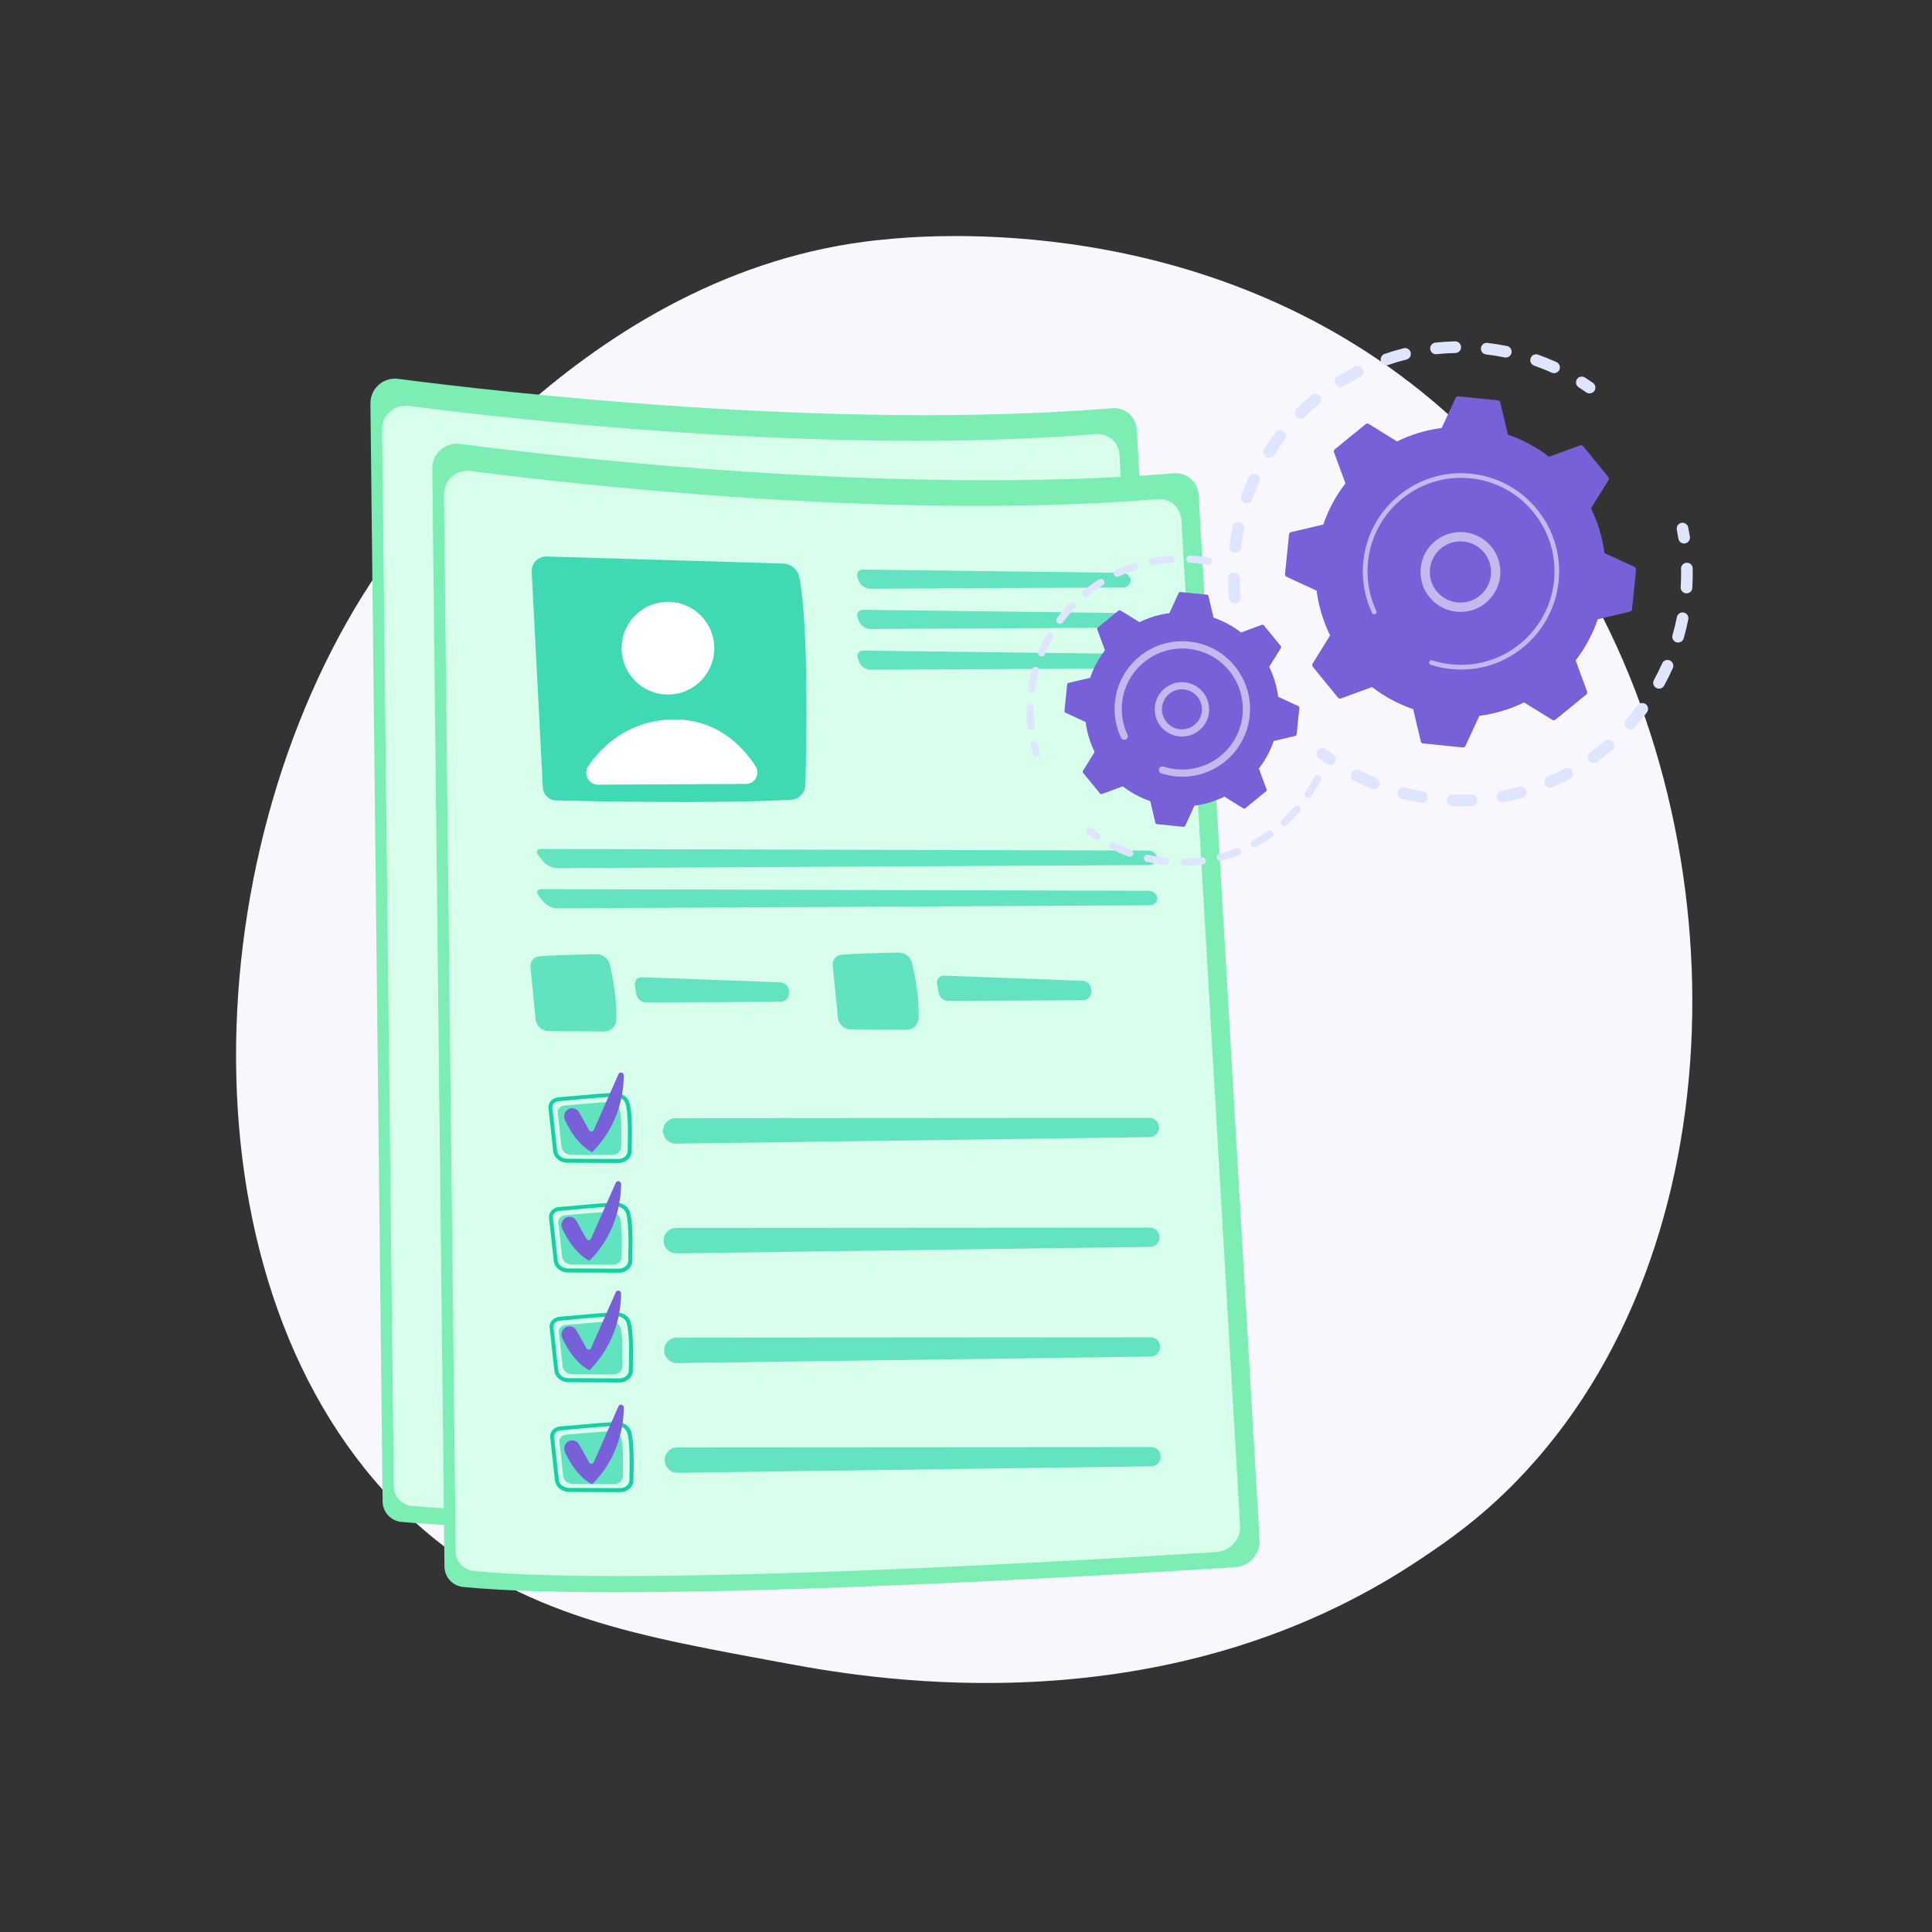 <?xml version="1.0" encoding="UTF-8"?> <svg xmlns="http://www.w3.org/2000/svg" width="1064" height="1064" viewBox="0 0 1064 1064" fill="none"><rect x="0" y="0" width="1064" height="1064" fill="#333333" stroke="none"/> <g clip-path="url(#clip0_4323_8848)"> <path d="M835.508 815.346C814.629 836.855 795.959 849.503 781.648 859.053C642.181 952.174 482.724 925.331 433.453 916.153C353.926 901.355 286.788 890.916 229.114 838.805C98.049 720.389 104.416 473.374 204.564 320.342C216.437 302.188 316.442 153.974 476.214 133.095C480.114 132.579 483.04 132.292 485.592 132.034C510.314 129.424 663.489 115.601 788.388 220.251C806.255 235.222 835.049 262.238 861.72 303.45C959.259 454.102 959.574 687.465 835.508 815.346Z" fill="#F8F7FE"></path> <path d="M204.001 222.186C203.915 213.983 211.113 207.588 219.258 208.649C273.29 215.675 459.074 237.357 612.508 224.795C619.506 224.222 625.614 229.499 626.016 236.497L659.599 812.089C660.058 819.976 654.064 826.773 646.177 827.26C581.649 831.419 315.85 847.565 220.95 838.13C215.186 837.556 210.769 832.709 210.712 826.916L204.001 222.186Z" fill="#7CEEB4"></path> <path d="M210.425 236.583C210.339 228.667 217.251 222.53 225.109 223.534C277.104 230.302 455.891 251.18 603.531 239.049C610.271 238.504 616.15 243.58 616.523 250.32L648.873 804.26C649.303 811.86 643.539 818.37 635.968 818.857C573.848 822.844 318.058 838.388 226.743 829.325C221.18 828.78 216.935 824.106 216.878 818.542L210.425 236.583Z" fill="#D7FFEB"></path> <path opacity="0.78" d="M258.749 279.057L264.887 397.817C265.088 401.775 268.3 404.901 272.257 404.987C294.254 405.503 362.826 406.823 401.515 404.586C405.903 404.328 409.344 400.771 409.459 396.383C410.09 374.1 411.352 309.256 406.132 282.183C405.3 277.795 401.515 274.611 397.069 274.497L267.009 270.625C262.306 270.453 258.52 274.353 258.749 279.057Z" fill="#15D0A3"></path> <path d="M333.803 346.654C347.9 346.654 359.328 335.226 359.328 321.129C359.328 307.032 347.9 295.605 333.803 295.605C319.706 295.605 308.279 307.032 308.279 321.129C308.279 335.226 319.706 346.654 333.803 346.654Z" fill="url(#paint0_linear_4323_8848)"></path> <path d="M295.402 396.297L376.765 395.867C381.755 395.838 384.709 390.332 382.013 386.116C375.044 375.333 360.503 359.531 335.466 360.391C311.347 361.194 297.122 375.62 289.981 385.944C286.912 390.361 290.067 396.326 295.402 396.297Z" fill="url(#paint1_linear_4323_8848)"></path> <g opacity="0.6"> <path d="M584.115 287.689C586.668 287.689 588.676 285.882 588.618 283.674C588.532 281.494 586.41 279.659 583.857 279.63L441.264 277.823C438.712 277.795 437.335 279.716 438.196 282.125L438.884 284.047C439.744 286.456 442.526 288.406 445.079 288.377L584.115 287.689Z" fill="#15D0A3"></path> </g> <g opacity="0.6"> <path d="M441.379 299.992C438.826 299.964 437.45 301.885 438.31 304.294L438.999 306.216C439.859 308.625 442.641 310.575 445.193 310.546L584.259 309.829C586.811 309.829 588.819 308.023 588.762 305.814C588.675 303.635 586.553 301.799 584.001 301.771L441.379 299.992Z" fill="#15D0A3"></path> </g> <g opacity="0.6"> <path d="M441.494 322.448C438.941 322.42 437.565 324.341 438.425 326.75L439.113 328.672C439.974 331.081 442.755 333.031 445.308 333.002L584.374 332.285C586.926 332.285 588.934 330.478 588.876 328.27C588.79 326.091 586.668 324.255 584.115 324.226L441.494 322.448Z" fill="#15D0A3"></path> </g> <g opacity="0.6"> <path d="M598.771 440.578C601.323 440.578 603.273 438.771 603.13 436.563C602.987 434.383 600.75 432.577 598.226 432.577L264.17 431.688C261.617 431.688 260.843 433.294 262.449 435.272L265.202 438.685C266.808 440.664 270.193 442.27 272.745 442.27L598.771 440.578Z" fill="#15D0A3"></path> </g> <g opacity="0.6"> <path d="M264.256 453.828C261.703 453.828 260.929 455.434 262.535 457.413L265.288 460.826C266.894 462.804 270.278 464.411 272.831 464.411L598.914 462.718C601.466 462.718 603.417 460.912 603.273 458.703C603.13 456.524 600.893 454.717 598.369 454.717L264.256 453.828Z" fill="#15D0A3"></path> </g> <path opacity="0.6" d="M262.937 490.796C270.967 490.136 285.995 489.763 294.283 489.62C297.782 489.562 300.879 491.914 301.711 495.327C303.346 501.952 305.611 513.423 305.382 525.612C305.325 529.254 302.342 532.18 298.7 532.18L268.156 532.008C264.399 531.979 261.273 529.14 260.9 525.383L258.061 496.646C257.774 493.692 259.954 491.054 262.937 490.796Z" fill="#15D0A3"></path> <g opacity="0.6"> <path d="M319.492 502.324C316.94 502.238 315.19 504.217 315.563 506.741L316.337 511.674C316.739 514.198 319.148 516.234 321.672 516.234L395.865 515.861C398.417 515.861 400.454 513.739 400.425 511.215L400.396 509.953C400.339 507.401 398.245 505.25 395.693 505.164L319.492 502.324Z" fill="#15D0A3"></path> </g> <path opacity="0.6" d="M429.391 489.935C437.421 489.276 452.449 488.903 460.737 488.759C464.236 488.702 467.334 491.054 468.165 494.467C469.8 501.091 472.066 512.563 471.836 524.752C471.779 528.394 468.796 531.319 465.154 531.319L434.611 531.147C430.854 531.119 427.728 528.279 427.355 524.522L424.515 495.786C424.229 492.832 426.408 490.193 429.391 489.935Z" fill="#15D0A3"></path> <g opacity="0.6"> <path d="M485.946 501.435C483.394 501.349 481.645 503.328 482.017 505.852L482.792 510.785C483.193 513.309 485.602 515.345 488.126 515.345L562.319 514.972C564.872 514.972 566.908 512.85 566.879 510.326L566.851 509.064C566.793 506.512 564.7 504.361 562.147 504.275L485.946 501.435Z" fill="#15D0A3"></path> </g> <path d="M306.644 604.623C306.615 604.623 306.586 604.623 306.558 604.623L278.366 604.509C274.351 604.48 270.995 601.727 270.594 598.113L267.984 574.482C267.841 573.105 268.242 571.728 269.189 570.61C270.221 569.377 271.798 568.574 273.491 568.459C275.871 568.287 279.198 567.971 282.754 567.656C290.211 566.968 299.474 566.136 304.694 566.05C308.479 566.021 311.72 568.229 312.609 571.528C314.1 576.948 314.043 587.244 313.814 598.171C313.756 601.727 310.544 604.595 306.644 604.623ZM273.663 570.581C272.544 570.667 271.512 571.155 270.852 571.958C270.307 572.617 270.049 573.42 270.135 574.195L272.745 597.826C273.032 600.379 275.441 602.3 278.366 602.3L306.558 602.415C306.586 602.415 306.586 602.415 306.615 602.415C309.34 602.415 311.605 600.465 311.634 598.085C311.863 587.301 311.921 577.206 310.515 572.044C309.884 569.749 307.475 568.143 304.722 568.143C299.589 568.229 290.354 569.061 282.926 569.749C279.398 570.122 276.043 570.409 273.663 570.581Z" fill="#15D0A3"></path> <path opacity="0.6" d="M276.703 573.019C282.61 572.589 295.487 571.212 301.596 571.097C304.177 571.04 306.472 572.589 307.074 574.854C308.278 579.214 308.164 587.903 307.992 595.905C307.934 598.314 305.755 600.235 303.059 600.235L280.517 600.149C277.735 600.149 275.441 598.257 275.154 595.79L273.089 576.891C272.888 574.912 274.494 573.162 276.703 573.019Z" fill="#15D0A3"></path> <g opacity="0.6"> <path d="M331.337 588.792C332.168 591.89 334.979 594.012 338.191 593.983L599.029 590.399C601.983 590.37 604.334 587.903 604.248 584.949C604.162 582.082 601.811 579.787 598.943 579.787L338.076 579.959C333.488 579.959 330.132 584.347 331.337 588.792Z" fill="#15D0A3"></path> </g> <path d="M306.959 665.051C306.93 665.051 306.902 665.051 306.873 665.051L278.681 664.936C274.666 664.907 271.311 662.154 270.909 658.54L268.3 634.909C268.156 633.532 268.558 632.155 269.504 631.037C270.537 629.804 272.114 629.001 273.806 628.886C276.186 628.714 279.513 628.398 283.069 628.083C290.526 627.395 299.789 626.563 305.009 626.477C305.038 626.477 305.095 626.477 305.124 626.477C308.823 626.448 312.035 628.685 312.924 631.955C314.416 637.375 314.358 647.671 314.129 658.598C314.072 662.154 310.86 665.022 306.959 665.051ZM273.978 631.008C272.86 631.094 271.827 631.582 271.167 632.385C270.623 633.044 270.364 633.848 270.45 634.622L273.06 658.254C273.347 660.806 275.756 662.728 278.681 662.728L306.873 662.842C306.902 662.842 306.902 662.842 306.93 662.842C309.655 662.842 311.921 660.892 311.949 658.512C312.179 647.728 312.236 637.633 310.831 632.471C310.2 630.177 307.762 628.513 305.038 628.571C299.904 628.657 290.669 629.488 283.241 630.177C279.714 630.521 276.358 630.836 273.978 631.008Z" fill="#15D0A3"></path> <path opacity="0.6" d="M277.018 633.446C282.926 633.016 295.803 631.639 301.912 631.524C304.493 631.467 306.787 633.016 307.389 635.281C308.594 639.641 308.479 648.331 308.307 656.332C308.25 658.741 306.07 660.663 303.374 660.663L280.832 660.577C278.051 660.577 275.756 658.684 275.469 656.217L273.405 637.318C273.204 635.339 274.81 633.589 277.018 633.446Z" fill="#15D0A3"></path> <g opacity="0.6"> <path d="M331.652 649.22C332.484 652.317 335.294 654.439 338.506 654.411L599.344 650.826C602.298 650.797 604.65 648.331 604.564 645.377C604.478 642.509 602.126 640.214 599.258 640.214L338.392 640.386C333.803 640.386 330.448 644.774 331.652 649.22Z" fill="#15D0A3"></path> </g> <path d="M307.275 725.478C307.246 725.478 307.217 725.478 307.189 725.478L278.997 725.363C274.982 725.334 271.626 722.581 271.225 718.968L268.615 695.336C268.472 693.959 268.873 692.583 269.82 691.464C270.852 690.231 272.429 689.428 274.122 689.313C276.502 689.141 279.829 688.826 283.385 688.51C290.842 687.822 300.105 686.99 305.325 686.904C305.353 686.904 305.411 686.904 305.439 686.904C309.139 686.876 312.351 689.112 313.24 692.382C314.731 697.802 314.674 708.098 314.445 719.025C314.387 722.581 311.175 725.449 307.275 725.478ZM274.294 691.436C273.175 691.522 272.143 692.009 271.483 692.812C270.938 693.472 270.68 694.275 270.766 695.049L273.376 718.681C273.663 721.233 276.072 723.155 278.997 723.155L307.189 723.27C307.217 723.27 307.217 723.27 307.246 723.27C309.971 723.27 312.236 721.319 312.265 718.939C312.494 708.156 312.552 698.06 311.146 692.898C310.515 690.604 308.078 688.94 305.353 688.998C300.22 689.084 290.985 689.915 283.557 690.604C280.029 690.948 276.674 691.263 274.294 691.436Z" fill="#15D0A3"></path> <path opacity="0.6" d="M277.334 693.873C283.241 693.443 296.118 692.066 302.227 691.952C304.808 691.894 307.103 693.443 307.705 695.709C308.909 700.068 308.795 708.758 308.623 716.759C308.565 719.168 306.386 721.09 303.69 721.09L281.148 721.004C278.366 721.004 276.072 719.111 275.785 716.645L273.72 697.745C273.519 695.766 275.125 694.017 277.334 693.873Z" fill="#15D0A3"></path> <g opacity="0.6"> <path d="M331.968 709.647C332.799 712.744 335.61 714.866 338.822 714.838L599.66 711.253C602.614 711.224 604.965 708.758 604.879 705.804C604.793 702.936 602.441 700.641 599.574 700.641L338.707 700.814C334.09 700.814 330.763 705.202 331.968 709.647Z" fill="#15D0A3"></path> </g> <path d="M307.59 785.905C307.561 785.905 307.533 785.905 307.504 785.905L279.312 785.79C275.297 785.762 271.942 783.008 271.54 779.395L268.931 755.763C268.787 754.386 269.189 753.01 270.135 751.891C271.168 750.658 272.745 749.855 274.437 749.74C276.817 749.568 280.144 749.253 283.7 748.937C291.157 748.249 300.42 747.417 305.64 747.331C305.669 747.331 305.726 747.331 305.755 747.331C309.454 747.303 312.666 749.54 313.555 752.809C315.047 758.229 314.989 768.525 314.76 779.452C314.703 783.008 311.491 785.876 307.59 785.905ZM274.609 751.863C273.491 751.949 272.458 752.436 271.798 753.239C271.254 753.899 270.995 754.702 271.081 755.476L273.691 779.108C273.978 781.66 276.387 783.582 279.312 783.582L307.504 783.697C307.533 783.697 307.533 783.697 307.561 783.697C310.286 783.697 312.552 781.746 312.58 779.366C312.81 768.583 312.867 758.488 311.462 753.325C310.831 751.031 308.393 749.368 305.669 749.425C300.535 749.511 291.3 750.343 283.872 751.031C280.345 751.375 276.989 751.691 274.609 751.863Z" fill="#15D0A3"></path> <path opacity="0.6" d="M277.649 754.3C283.557 753.87 296.434 752.494 302.543 752.379C305.124 752.322 307.418 753.87 308.02 756.136C309.225 760.495 309.11 769.185 308.938 777.187C308.881 779.596 306.701 781.517 304.005 781.517L281.463 781.431C278.682 781.431 276.387 779.538 276.1 777.072L274.035 758.172C273.835 756.193 275.441 754.444 277.649 754.3Z" fill="#15D0A3"></path> <g opacity="0.6"> <path d="M332.254 770.074C333.086 773.171 335.897 775.294 339.109 775.265L599.946 771.68C602.9 771.651 605.252 769.185 605.166 766.231C605.08 763.363 602.728 761.069 599.86 761.069L339.023 761.241C334.405 761.241 331.078 765.629 332.254 770.074Z" fill="#15D0A3"></path> </g> <path d="M278.854 758C280.947 756.767 283.643 757.484 284.819 759.606L290.44 769.558C291.014 770.562 292.448 770.476 292.906 769.443L306.529 738.67C307.217 737.122 309.483 737.638 309.483 739.33C309.397 748.737 306.988 766.604 292.075 781.603C292.075 781.603 283.786 778.42 277.047 763.851C276.1 761.7 276.875 759.176 278.854 758Z" fill="url(#paint2_linear_4323_8848)"></path> <path d="M238.072 258.035C237.986 249.832 245.184 243.437 253.329 244.498C307.361 251.525 493.145 273.206 646.579 260.645C653.577 260.071 659.685 265.348 660.087 272.346L693.67 847.938C694.129 855.825 688.135 862.622 680.248 863.109C615.72 867.268 349.921 883.414 255.021 873.979C249.257 873.405 244.84 868.559 244.783 862.765L238.072 258.035Z" fill="#7CEEB4"></path> <path d="M244.496 272.432C244.41 264.516 251.322 258.379 259.18 259.383C311.175 266.151 489.962 287.029 637.602 274.898C644.342 274.353 650.221 279.429 650.594 286.169L682.944 840.109C683.374 847.709 677.61 854.219 670.039 854.706C607.919 858.693 352.129 874.237 260.814 865.174C255.251 864.629 251.006 859.955 250.949 854.391L244.496 272.432Z" fill="#D7FFEB"></path> <path opacity="0.78" d="M292.82 314.906L298.958 433.666C299.158 437.624 302.371 440.75 306.328 440.836C328.325 441.352 396.897 442.672 435.586 440.435C439.974 440.177 443.415 436.62 443.53 432.232C444.161 409.949 445.423 345.105 440.203 318.032C439.371 313.644 435.586 310.46 431.14 310.346L301.08 306.474C296.377 306.331 292.562 310.202 292.82 314.906Z" fill="#15D0A3"></path> <path d="M367.845 382.503C381.942 382.503 393.37 371.075 393.37 356.978C393.37 342.881 381.942 331.454 367.845 331.454C353.748 331.454 342.321 342.881 342.321 356.978C342.321 371.075 353.748 382.503 367.845 382.503Z" fill="white"></path> <path d="M329.472 432.146L410.835 431.716C415.826 431.688 418.78 426.181 416.084 421.965C409.115 411.182 394.574 395.38 369.537 396.24C345.418 397.043 331.193 411.469 324.052 421.793C320.983 426.21 324.138 432.175 329.472 432.146Z" fill="white"></path> <g opacity="0.6"> <path d="M618.186 323.538C620.739 323.538 622.746 321.731 622.689 319.523C622.603 317.343 620.481 315.508 617.928 315.479L475.335 313.672C472.783 313.644 471.406 315.565 472.266 317.974L472.955 319.896C473.815 322.305 476.597 324.255 479.149 324.226L618.186 323.538Z" fill="#15D0A3"></path> </g> <g opacity="0.6"> <path d="M475.421 335.842C472.869 335.813 471.492 337.734 472.352 340.143L473.041 342.065C473.901 344.474 476.683 346.424 479.236 346.395L618.301 345.678C620.854 345.678 622.861 343.872 622.804 341.663C622.718 339.484 620.596 337.648 618.043 337.62L475.421 335.842Z" fill="#15D0A3"></path> </g> <g opacity="0.6"> <path d="M475.536 358.297C472.983 358.269 471.607 360.19 472.467 362.599L473.155 364.521C474.016 366.93 476.798 368.88 479.35 368.851L618.416 368.134C620.968 368.134 622.976 366.328 622.918 364.119C622.832 361.94 620.71 360.104 618.158 360.075L475.536 358.297Z" fill="#15D0A3"></path> </g> <g opacity="0.6"> <path d="M632.842 476.427C635.394 476.427 637.344 474.62 637.201 472.412C637.057 470.232 634.82 468.426 632.297 468.426L298.241 467.537C295.688 467.537 294.914 469.143 296.52 471.122L299.273 474.534C300.879 476.513 304.263 478.119 306.816 478.119L632.842 476.427Z" fill="#15D0A3"></path> </g> <g opacity="0.6"> <path d="M298.327 489.677C295.774 489.677 295 491.283 296.606 493.262L299.359 496.675C300.965 498.654 304.349 500.26 306.902 500.26L632.985 498.568C635.537 498.568 637.488 496.761 637.344 494.552C637.201 492.344 634.964 490.566 632.44 490.566L298.327 489.677Z" fill="#15D0A3"></path> </g> <path opacity="0.6" d="M297.008 526.673C305.038 526.014 320.066 525.641 328.354 525.497C331.853 525.44 334.95 527.792 335.782 531.205C337.417 537.829 339.682 549.301 339.453 561.49C339.395 565.132 336.413 568.057 332.771 568.057L302.227 567.885C298.47 567.857 295.344 565.017 294.971 561.26L292.132 532.524C291.845 529.541 294.025 526.903 297.008 526.673Z" fill="#15D0A3"></path> <g opacity="0.6"> <path d="M353.563 538.174C351.011 538.088 349.261 540.066 349.634 542.59L350.408 547.523C350.81 550.047 353.219 552.083 355.743 552.083L429.936 551.71C432.488 551.71 434.524 549.588 434.496 547.064L434.467 545.802C434.41 543.25 432.316 541.099 429.764 541.013L353.563 538.174Z" fill="#15D0A3"></path> </g> <path opacity="0.6" d="M463.462 525.784C471.492 525.125 486.52 524.752 494.808 524.608C498.307 524.551 501.404 526.903 502.236 530.316C503.871 536.94 506.137 548.412 505.907 560.601C505.85 564.243 502.867 567.168 499.225 567.168L468.681 566.996C464.924 566.968 461.798 564.128 461.426 560.371L458.586 531.635C458.3 528.681 460.479 526.042 463.462 525.784Z" fill="#15D0A3"></path> <g opacity="0.6"> <path d="M520.017 537.313C517.465 537.227 515.715 539.206 516.088 541.73L516.863 546.663C517.264 549.186 519.673 551.223 522.197 551.223L596.39 550.85C598.943 550.85 600.979 548.728 600.95 546.204L600.921 544.942C600.864 542.39 598.771 540.239 596.218 540.153L520.017 537.313Z" fill="#15D0A3"></path> </g> <path d="M340.715 640.473C340.686 640.473 340.657 640.473 340.629 640.473L312.437 640.358C308.422 640.329 305.066 637.576 304.665 633.962L302.055 610.331C301.912 608.954 302.313 607.577 303.26 606.459C304.292 605.226 305.869 604.423 307.562 604.308C309.942 604.136 313.269 603.82 316.825 603.505C324.282 602.817 333.545 601.985 338.765 601.899C342.55 601.87 345.791 604.079 346.68 607.377C348.171 612.797 348.114 623.093 347.885 634.02C347.827 637.576 344.615 640.444 340.715 640.473ZM307.705 606.43C306.586 606.516 305.554 607.004 304.894 607.807C304.349 608.466 304.091 609.27 304.177 610.044L306.787 633.676C307.074 636.228 309.483 638.15 312.408 638.15L340.6 638.264C340.629 638.264 340.629 638.264 340.657 638.264C343.382 638.264 345.648 636.314 345.676 633.934C345.906 623.15 345.963 613.055 344.558 607.893C343.927 605.599 341.518 603.993 338.765 603.993C333.631 604.079 324.396 604.91 316.968 605.599C313.469 605.971 310.114 606.258 307.705 606.43Z" fill="#15D0A3"></path> <path opacity="0.6" d="M310.774 608.868C316.682 608.438 329.558 607.061 335.667 606.946C338.248 606.889 340.543 608.438 341.145 610.703C342.349 615.063 342.235 623.753 342.063 631.754C342.005 634.163 339.826 636.085 337.13 636.085L314.588 635.999C311.806 635.999 309.512 634.106 309.225 631.639L307.16 612.74C306.959 610.761 308.565 609.04 310.774 608.868Z" fill="#15D0A3"></path> <g opacity="0.6"> <path d="M365.379 624.641C366.211 627.739 369.021 629.861 372.233 629.832L633.071 626.248C636.025 626.219 638.377 623.752 638.291 620.798C638.205 617.931 635.853 615.636 632.985 615.636L372.118 615.808C367.53 615.808 364.174 620.196 365.379 624.641Z" fill="#15D0A3"></path> </g> <path d="M341.03 700.9C341.002 700.9 340.973 700.9 340.944 700.9L312.752 700.785C308.737 700.756 305.382 698.003 304.98 694.389L302.371 670.758C302.227 669.381 302.629 668.005 303.575 666.886C304.608 665.653 306.185 664.85 307.877 664.735C310.257 664.563 313.584 664.248 317.14 663.932C324.597 663.244 333.86 662.412 339.08 662.326C339.109 662.326 339.166 662.326 339.195 662.326C342.894 662.297 346.106 664.534 346.996 667.804C348.487 673.224 348.429 683.52 348.2 694.447C348.143 698.003 344.902 700.871 341.03 700.9ZM308.02 666.857C306.902 666.943 305.869 667.431 305.21 668.234C304.665 668.894 304.407 669.697 304.493 670.471L307.103 694.103C307.389 696.655 309.799 698.577 312.724 698.577L340.915 698.691C340.944 698.691 340.944 698.691 340.973 698.691C343.697 698.691 345.963 696.741 345.992 694.361C346.221 683.577 346.279 673.482 344.873 668.32C344.242 666.026 341.805 664.362 339.08 664.42C333.946 664.506 324.712 665.337 317.284 666.026C313.785 666.399 310.429 666.685 308.02 666.857Z" fill="#15D0A3"></path> <path opacity="0.6" d="M311.089 669.295C316.997 668.865 329.874 667.488 335.983 667.374C338.564 667.316 340.858 668.865 341.46 671.131C342.665 675.49 342.55 684.18 342.378 692.181C342.321 694.59 340.141 696.512 337.445 696.512L314.903 696.426C312.122 696.426 309.827 694.533 309.54 692.066L307.475 673.167C307.275 671.188 308.881 669.467 311.089 669.295Z" fill="#15D0A3"></path> <g opacity="0.6"> <path d="M365.694 685.069C366.526 688.166 369.337 690.288 372.549 690.26L633.386 686.675C636.34 686.646 638.692 684.18 638.606 681.226C638.52 678.358 636.168 676.063 633.3 676.063L372.434 676.236C367.845 676.236 364.49 680.623 365.694 685.069Z" fill="#15D0A3"></path> </g> <path d="M341.346 761.327C341.317 761.327 341.288 761.327 341.26 761.327L313.068 761.212C309.053 761.183 305.697 758.43 305.296 754.817L302.686 731.185C302.543 729.808 302.944 728.432 303.891 727.313C304.923 726.08 306.5 725.277 308.192 725.162C310.573 724.99 313.9 724.675 317.456 724.359C324.912 723.671 334.176 722.839 339.395 722.753C339.424 722.753 339.481 722.753 339.51 722.753C343.21 722.725 346.422 724.961 347.311 728.231C348.802 733.651 348.745 743.947 348.515 754.874C348.458 758.43 345.217 761.298 341.346 761.327ZM308.336 727.285C307.217 727.371 306.185 727.858 305.525 728.661C304.98 729.321 304.722 730.124 304.808 730.898L307.418 754.53C307.705 757.082 310.114 759.004 313.039 759.004L341.231 759.119C341.26 759.119 341.26 759.119 341.288 759.119C344.013 759.119 346.278 757.168 346.307 754.788C346.537 744.005 346.594 733.909 345.189 728.747C344.558 726.453 342.12 724.789 339.395 724.847C334.262 724.933 325.027 725.764 317.599 726.453C314.1 726.826 310.745 727.112 308.336 727.285Z" fill="#15D0A3"></path> <path opacity="0.6" d="M311.405 729.722C317.312 729.292 330.189 727.915 336.298 727.801C338.879 727.743 341.174 729.292 341.776 731.558C342.98 735.917 342.866 744.607 342.694 752.608C342.636 755.017 340.457 756.939 337.761 756.939L315.219 756.853C312.437 756.853 310.143 754.96 309.856 752.494L307.791 733.594C307.59 731.615 309.196 729.894 311.405 729.722Z" fill="#15D0A3"></path> <g opacity="0.6"> <path d="M366.01 745.496C366.841 748.593 369.652 750.716 372.864 750.687L633.702 747.102C636.656 747.073 639.008 744.607 638.921 741.653C638.835 738.785 636.484 736.491 633.616 736.491L372.749 736.663C368.161 736.663 364.805 741.051 366.01 745.496Z" fill="#15D0A3"></path> </g> <path d="M341.661 821.754C341.632 821.754 341.604 821.754 341.575 821.754L313.383 821.639C309.368 821.611 306.013 818.857 305.611 815.244L303.002 791.612C302.858 790.236 303.26 788.859 304.206 787.74C305.238 786.507 306.816 785.704 308.508 785.589C310.888 785.417 314.215 785.102 317.771 784.787C325.228 784.098 334.491 783.266 339.711 783.18C339.74 783.18 339.797 783.18 339.826 783.18C343.525 783.152 346.737 785.389 347.626 788.658C349.118 794.079 349.06 804.374 348.831 815.301C348.774 818.857 345.533 821.725 341.661 821.754ZM308.651 787.712C307.533 787.798 306.5 788.285 305.841 789.088C305.296 789.748 305.038 790.551 305.124 791.325L307.734 814.957C308.02 817.51 310.429 819.431 313.355 819.431L341.546 819.546C341.575 819.546 341.575 819.546 341.604 819.546C344.328 819.546 346.594 817.596 346.623 815.215C346.852 804.432 346.909 794.337 345.504 789.174C344.873 786.88 342.435 785.217 339.711 785.274C334.577 785.36 325.343 786.192 317.915 786.88C314.416 787.253 311.06 787.54 308.651 787.712Z" fill="#15D0A3"></path> <path opacity="0.6" d="M311.72 790.149C317.628 789.719 330.505 788.343 336.614 788.228C339.195 788.171 341.489 789.719 342.091 791.985C343.296 796.344 343.181 805.034 343.009 813.036C342.952 815.445 340.772 817.366 338.076 817.366L315.534 817.28C312.752 817.28 310.458 815.387 310.171 812.921L308.106 794.021C307.906 792.042 309.512 790.293 311.72 790.149Z" fill="#15D0A3"></path> <g opacity="0.6"> <path d="M366.325 805.923C367.157 809.02 369.968 811.143 373.18 811.114L634.017 807.529C636.971 807.5 639.323 805.034 639.237 802.08C639.151 799.212 636.799 796.918 633.931 796.918L373.065 797.09C368.476 797.09 365.121 801.478 366.325 805.923Z" fill="#15D0A3"></path> </g> <path d="M312.925 793.849C315.018 792.616 317.714 793.333 318.89 795.455L324.511 805.407C325.085 806.411 326.519 806.325 326.977 805.292L340.6 774.519C341.288 772.971 343.554 773.487 343.554 775.179C343.468 784.586 341.059 802.453 326.146 817.452C326.146 817.452 317.857 814.269 311.118 799.7C310.171 797.549 310.917 795.025 312.925 793.849Z" fill="#7860D8"></path> <path d="M311.433 731.013C313.527 729.78 316.223 730.497 317.399 732.619L323.02 742.571C323.593 743.574 325.027 743.488 325.486 742.456L339.109 711.683C339.797 710.134 342.063 710.651 342.063 712.343C341.977 721.75 339.568 739.617 324.654 754.616C324.654 754.616 316.366 751.433 309.626 736.864C308.651 734.713 309.426 732.189 311.433 731.013Z" fill="#7860D8"></path> <path d="M311.433 670.729C313.527 669.496 316.223 670.213 317.399 672.335L323.02 682.287C323.593 683.291 325.027 683.205 325.486 682.172L339.109 651.399C339.797 649.851 342.063 650.367 342.063 652.059C341.977 661.466 339.568 679.333 324.654 694.332C324.654 694.332 316.366 691.149 309.626 676.58C308.651 674.4 309.426 671.905 311.433 670.729Z" fill="#7860D8"></path> <path d="M312.925 610.933C315.018 609.7 317.714 610.417 318.89 612.539L324.511 622.491C325.085 623.494 326.519 623.408 326.977 622.376L340.6 591.603C341.288 590.054 343.554 590.571 343.554 592.263C343.468 601.669 341.059 619.537 326.146 634.536C326.146 634.536 317.857 631.352 311.118 616.783C310.171 614.632 310.917 612.109 312.925 610.933Z" fill="#7860D8"></path> <path d="M680.076 332.343C678.47 332.343 677.065 331.109 676.893 329.475C676.52 325.861 676.291 322.19 676.233 318.577C676.205 316.798 677.61 315.336 679.388 315.307C679.417 315.307 679.417 315.307 679.445 315.307C681.195 315.307 682.629 316.712 682.657 318.462C682.715 321.932 682.944 325.402 683.288 328.815C683.46 330.565 682.198 332.142 680.42 332.343C680.306 332.343 680.191 332.343 680.076 332.343ZM680.277 304.438C680.162 304.438 680.019 304.438 679.904 304.409C678.155 304.208 676.893 302.602 677.094 300.853C677.524 297.239 678.097 293.626 678.843 290.069C679.187 288.349 680.879 287.23 682.629 287.574C684.349 287.918 685.468 289.639 685.124 291.36C684.435 294.715 683.862 298.186 683.46 301.598C683.26 303.233 681.883 304.438 680.277 304.438ZM686.644 277.25C686.3 277.25 685.927 277.192 685.554 277.049C683.891 276.447 683.03 274.611 683.604 272.948C684.808 269.535 686.214 266.122 687.705 262.824C688.451 261.218 690.343 260.501 691.949 261.247C693.555 261.992 694.272 263.885 693.527 265.491C692.093 268.617 690.774 271.858 689.626 275.099C689.196 276.418 687.963 277.25 686.644 277.25ZM698.918 252.155C698.316 252.155 697.743 251.983 697.198 251.639C695.706 250.693 695.276 248.714 696.223 247.223C698.173 244.154 700.295 241.143 702.503 238.275C703.593 236.869 705.601 236.611 707.006 237.672C708.411 238.762 708.669 240.77 707.608 242.175C705.515 244.9 703.507 247.768 701.643 250.693C701.012 251.639 699.951 252.155 698.918 252.155ZM716.47 230.445C715.639 230.445 714.807 230.13 714.176 229.499C712.943 228.237 712.943 226.201 714.205 224.968C716.786 222.415 719.51 219.949 722.292 217.626C723.64 216.478 725.676 216.679 726.795 218.027C727.942 219.375 727.741 221.411 726.393 222.53C723.726 224.738 721.145 227.09 718.707 229.499C718.105 230.13 717.273 230.445 716.47 230.445ZM738.381 213.152C737.32 213.152 736.259 212.607 735.657 211.632C734.71 210.14 735.169 208.162 736.689 207.215C739.758 205.294 742.97 203.487 746.211 201.852C747.788 201.049 749.709 201.68 750.512 203.257C751.315 204.835 750.685 206.756 749.107 207.559C746.038 209.137 742.998 210.829 740.073 212.664C739.557 212.98 738.955 213.152 738.381 213.152ZM855.851 205.523C855.421 205.523 854.962 205.437 854.532 205.236C851.406 203.802 848.165 202.512 844.896 201.365C843.232 200.762 842.343 198.955 842.946 197.263C843.548 195.6 845.355 194.711 847.047 195.313C850.46 196.518 853.872 197.894 857.199 199.414C858.805 200.16 859.522 202.053 858.805 203.659C858.232 204.806 857.056 205.523 855.851 205.523ZM763.59 201.135C762.271 201.135 761.009 200.303 760.55 198.984C759.977 197.321 760.866 195.485 762.529 194.912C765.971 193.736 769.469 192.675 772.997 191.786C774.718 191.355 776.467 192.388 776.897 194.109C777.328 195.829 776.295 197.579 774.574 198.009C771.219 198.841 767.892 199.845 764.623 200.963C764.278 201.078 763.934 201.135 763.59 201.135ZM829.294 196.891C829.094 196.891 828.864 196.862 828.663 196.833C825.279 196.145 821.838 195.6 818.396 195.198C816.647 194.998 815.385 193.392 815.586 191.642C815.786 189.893 817.392 188.602 819.142 188.832C822.755 189.262 826.369 189.835 829.925 190.552C831.646 190.897 832.793 192.589 832.42 194.338C832.105 195.858 830.786 196.891 829.294 196.891ZM790.835 195.084C789.229 195.084 787.824 193.851 787.652 192.216C787.451 190.466 788.742 188.889 790.491 188.688C794.105 188.315 797.776 188.057 801.389 188C801.418 188 801.447 188 801.447 188C803.196 188 804.602 189.405 804.659 191.126C804.688 192.904 803.282 194.367 801.533 194.395C798.091 194.482 794.592 194.682 791.18 195.055C791.065 195.084 790.95 195.084 790.835 195.084Z" fill="#DFE4FF"></path> <path d="M875.411 216.651C874.78 216.651 874.149 216.478 873.575 216.077C872.227 215.131 870.822 214.213 869.417 213.295C867.925 212.349 867.495 210.37 868.442 208.878C869.388 207.387 871.367 206.957 872.858 207.903C874.321 208.85 875.812 209.825 877.246 210.829C878.709 211.832 879.053 213.84 878.049 215.303C877.418 216.163 876.414 216.651 875.411 216.651Z" fill="#DFE4FF"></path> <path d="M927.492 299.333C925.943 299.333 924.595 298.214 924.337 296.637C924.079 295.002 923.764 293.339 923.448 291.733C923.104 289.983 924.223 288.32 925.943 287.947C927.693 287.603 929.356 288.722 929.729 290.442C930.073 292.163 930.389 293.912 930.675 295.605C930.962 297.354 929.758 298.989 928.008 299.275C927.836 299.333 927.664 299.333 927.492 299.333Z" fill="#DFE4FF"></path> <path d="M804.343 444.02C802.881 444.02 801.389 443.991 799.898 443.934C798.12 443.876 796.743 442.385 796.801 440.635C796.858 438.857 798.349 437.481 800.099 437.538C803.54 437.653 806.953 437.624 810.309 437.452C812.087 437.366 813.578 438.714 813.664 440.492C813.75 442.27 812.374 443.762 810.624 443.848C808.588 443.962 806.466 444.02 804.343 444.02ZM783.092 442.213C782.92 442.213 782.719 442.184 782.547 442.155C779.02 441.553 775.492 440.808 772.022 439.89C770.301 439.46 769.269 437.71 769.728 435.989C770.158 434.269 771.936 433.236 773.628 433.695C776.897 434.555 780.281 435.272 783.608 435.846C785.358 436.133 786.534 437.796 786.218 439.546C785.96 441.123 784.612 442.213 783.092 442.213ZM827.401 441.869C825.881 441.869 824.534 440.808 824.247 439.259C823.931 437.509 825.078 435.846 826.799 435.502C830.126 434.871 833.481 434.097 836.751 433.179C838.472 432.72 840.221 433.695 840.709 435.416C841.196 437.137 840.192 438.886 838.472 439.374C835.03 440.32 831.503 441.152 828.004 441.811C827.803 441.869 827.602 441.869 827.401 441.869ZM756.65 434.642C756.248 434.642 755.818 434.555 755.417 434.412C752.118 433.064 748.82 431.544 745.666 429.909C744.088 429.106 743.486 427.156 744.289 425.608C745.092 424.03 747.042 423.399 748.62 424.231C751.631 425.78 754.757 427.214 757.883 428.504C759.518 429.164 760.292 431.057 759.632 432.691C759.116 433.896 757.912 434.642 756.65 434.642ZM853.672 433.839C852.438 433.839 851.263 433.122 850.718 431.917C850.029 430.282 850.775 428.418 852.381 427.701C855.478 426.353 858.576 424.862 861.587 423.256C863.136 422.424 865.086 422.998 865.918 424.575C866.749 426.124 866.176 428.074 864.598 428.906C861.444 430.598 858.203 432.175 854.905 433.58C854.532 433.752 854.102 433.839 853.672 433.839ZM877.533 420.245C876.529 420.245 875.554 419.786 874.923 418.925C873.891 417.491 874.206 415.484 875.64 414.451C878.393 412.444 881.089 410.322 883.641 408.113C884.989 406.966 886.997 407.109 888.173 408.457C889.32 409.805 889.177 411.813 887.829 412.989C885.133 415.312 882.294 417.577 879.397 419.671C878.852 420.044 878.192 420.245 877.533 420.245ZM897.866 401.746C897.121 401.746 896.346 401.488 895.744 400.943C894.425 399.768 894.281 397.76 895.457 396.412C897.694 393.86 899.874 391.192 901.882 388.468C902.943 387.034 904.95 386.747 906.355 387.808C907.789 388.869 908.076 390.877 907.015 392.282C904.893 395.15 902.598 397.961 900.247 400.628C899.644 401.374 898.755 401.746 897.866 401.746ZM913.669 379.262C913.152 379.262 912.608 379.147 912.12 378.86C910.571 378 909.998 376.05 910.858 374.501C912.493 371.518 914.013 368.45 915.389 365.352C916.106 363.746 917.999 363.001 919.634 363.718C921.24 364.435 921.986 366.328 921.269 367.962C919.806 371.232 918.2 374.472 916.479 377.599C915.906 378.66 914.816 379.262 913.669 379.262ZM924.165 353.852C923.878 353.852 923.563 353.823 923.276 353.737C921.584 353.25 920.58 351.472 921.097 349.78C922.043 346.51 922.846 343.183 923.506 339.857C923.85 338.107 925.542 336.989 927.263 337.333C929.012 337.677 930.131 339.369 929.786 341.09C929.098 344.589 928.238 348.116 927.263 351.529C926.832 352.934 925.571 353.852 924.165 353.852ZM928.811 326.779C928.754 326.779 928.668 326.779 928.611 326.779C926.832 326.664 925.485 325.144 925.599 323.395C925.743 320.9 925.829 318.376 925.829 315.881C925.829 314.992 925.829 314.074 925.8 313.185C925.771 311.407 927.177 309.944 928.926 309.915C930.704 309.829 932.167 311.292 932.195 313.042C932.224 313.988 932.224 314.934 932.224 315.881C932.224 318.491 932.138 321.158 931.995 323.796C931.909 325.488 930.503 326.779 928.811 326.779Z" fill="#DFE4FF"></path> <path d="M732.502 421.363C731.871 421.363 731.211 421.162 730.666 420.789C729.232 419.786 727.827 418.753 726.422 417.692C725.017 416.602 724.758 414.595 725.82 413.189C726.909 411.784 728.917 411.526 730.322 412.587C731.641 413.591 732.989 414.595 734.337 415.541C735.771 416.545 736.144 418.552 735.112 420.015C734.509 420.904 733.506 421.363 732.502 421.363Z" fill="#DFE4FF"></path> <path d="M736.832 384.195C737.234 384.682 737.922 384.883 738.496 384.654L755.617 378.373C762.357 383.564 769.986 387.722 778.274 390.561L782.461 408.285C782.605 408.916 783.121 409.375 783.78 409.432L805.548 411.641C806.179 411.698 806.781 411.354 807.068 410.78L814.725 394.232C823.415 393.114 831.732 390.561 839.361 386.833L854.876 396.441C855.421 396.785 856.109 396.728 856.626 396.326L873.575 382.503C874.063 382.101 874.263 381.413 874.034 380.811L867.753 363.689C872.944 356.949 877.103 349.321 879.942 341.032L897.666 336.845C898.297 336.702 898.755 336.186 898.813 335.526L901.021 313.758C901.079 313.128 900.734 312.525 900.161 312.238L883.613 304.581C882.494 295.891 879.942 287.574 876.214 279.946L885.821 264.43C886.165 263.885 886.108 263.197 885.706 262.681L871.883 245.731C871.481 245.244 870.793 245.043 870.22 245.272L853.098 251.553C846.358 246.362 838.73 242.204 830.441 239.365L826.254 221.641C826.111 221.01 825.595 220.551 824.935 220.494L803.168 218.285C802.537 218.228 801.934 218.572 801.648 219.146L793.99 235.694C785.3 236.812 776.983 239.365 769.355 243.093L753.839 233.485C753.294 233.141 752.606 233.198 752.09 233.6L735.14 247.423C734.653 247.825 734.452 248.513 734.682 249.087L740.962 266.208C735.771 272.948 731.613 280.577 728.774 288.865L711.05 293.052C710.419 293.195 709.96 293.712 709.903 294.371L707.694 316.139C707.637 316.77 707.981 317.372 708.555 317.659L725.103 325.316C726.221 334.006 728.774 342.294 732.502 349.952L722.894 365.467C722.55 366.012 722.607 366.7 723.009 367.217L736.832 384.195Z" fill="#7860D8"></path> <path opacity="0.56" d="M804.286 336.989C793.56 336.989 784.153 329.131 782.547 318.204C780.769 306.216 789.086 295.002 801.103 293.253C806.925 292.392 812.718 293.855 817.421 297.354C822.125 300.853 825.193 305.986 826.054 311.808C827.832 323.796 819.515 335.01 807.498 336.759C806.437 336.903 805.347 336.989 804.286 336.989ZM804.343 298.157C803.512 298.157 802.68 298.214 801.848 298.329C792.642 299.677 786.275 308.281 787.623 317.458C788.971 326.664 797.546 333.031 806.752 331.683C815.958 330.335 822.325 321.731 820.977 312.554C820.318 308.109 817.966 304.18 814.352 301.484C811.427 299.304 807.928 298.157 804.343 298.157Z" fill="white"></path> <path opacity="0.56" d="M804.745 368.737C802.909 368.737 801.045 368.651 799.21 368.45C798.636 368.392 798.034 368.335 797.46 368.249C794.592 367.876 791.753 367.245 789 366.414C788.971 366.414 788.914 366.385 788.885 366.385C788.771 366.356 788.685 366.328 788.57 366.299C788.369 366.241 788.168 366.155 787.939 366.098C787.394 365.926 787.05 365.41 787.05 364.894C787.05 364.75 787.078 364.635 787.107 364.492C787.337 363.832 788.054 363.46 788.713 363.66C792.183 364.779 795.797 365.553 799.439 365.897C817.593 367.733 834.543 359.875 845.068 346.51C850.947 339.082 854.819 329.962 855.851 319.867C856.023 318.089 856.109 316.34 856.109 314.561C856.109 302.746 852.066 291.389 844.494 282.097C835.805 271.428 823.472 264.803 809.792 263.426C781.543 260.558 756.22 281.208 753.38 309.457C753.208 311.206 753.122 312.955 753.122 314.676C753.122 322.219 754.786 329.675 757.969 336.501C758.055 336.673 758.084 336.874 758.084 337.046C758.084 337.534 757.826 337.992 757.338 338.193C756.707 338.48 755.933 338.222 755.646 337.591C752.291 330.421 750.541 322.592 750.541 314.676C750.541 312.841 750.627 311.034 750.828 309.198C753.839 279.544 780.425 257.863 810.051 260.874C824.419 262.337 837.353 269.306 846.473 280.491C854.417 290.241 858.662 302.143 858.662 314.561C858.662 316.397 858.576 318.261 858.375 320.125C856.912 334.494 849.943 347.428 838.759 356.548C829.094 364.521 817.163 368.737 804.745 368.737Z" fill="white"></path> <path d="M570.694 416.832C569.833 416.832 569.059 416.287 568.801 415.398C568.313 413.792 567.883 412.128 567.51 410.494C567.252 409.432 567.94 408.371 569.002 408.113C570.063 407.855 571.124 408.543 571.382 409.605C571.755 411.153 572.156 412.731 572.615 414.279C572.931 415.34 572.328 416.43 571.267 416.746C571.066 416.803 570.866 416.832 570.694 416.832Z" fill="#DFE4FF"></path> <path d="M567.768 401.89C566.765 401.89 565.904 401.144 565.789 400.112C565.503 397.244 565.359 394.318 565.359 391.422C565.359 390.82 565.359 390.189 565.388 389.586C565.417 388.497 566.363 387.665 567.396 387.636C568.485 387.665 569.346 388.554 569.346 389.644C569.346 390.217 569.317 390.82 569.317 391.393C569.317 394.146 569.46 396.957 569.747 399.681C569.862 400.771 569.059 401.746 567.969 401.861C567.883 401.89 567.826 401.89 567.768 401.89ZM568.199 381.327C568.112 381.327 567.998 381.327 567.912 381.298C566.822 381.155 566.076 380.151 566.22 379.061C566.707 375.591 567.424 372.121 568.371 368.737C568.657 367.675 569.747 367.073 570.808 367.36C571.869 367.647 572.472 368.737 572.185 369.798C571.296 373.01 570.636 376.337 570.149 379.635C570.005 380.61 569.174 381.327 568.199 381.327ZM573.59 361.509C573.332 361.509 573.074 361.452 572.845 361.366C571.841 360.964 571.353 359.789 571.755 358.785C573.103 355.544 574.651 352.361 576.372 349.292C576.917 348.346 578.122 348.001 579.068 348.546C580.014 349.091 580.359 350.296 579.814 351.242C578.179 354.168 576.688 357.208 575.426 360.276C575.11 361.022 574.393 361.509 573.59 361.509ZM583.714 343.614C583.312 343.614 582.882 343.499 582.538 343.212C581.649 342.552 581.477 341.319 582.137 340.43C584.23 337.62 586.525 334.895 588.934 332.371C589.679 331.568 590.941 331.54 591.744 332.314C592.547 333.06 592.576 334.321 591.802 335.125C589.507 337.534 587.328 340.115 585.32 342.811C584.919 343.327 584.316 343.614 583.714 343.614ZM597.91 328.729C597.337 328.729 596.763 328.471 596.39 328.012C595.702 327.18 595.817 325.918 596.677 325.23C599.402 323.022 602.269 320.928 605.223 319.064C606.141 318.491 607.374 318.749 607.948 319.666C608.522 320.584 608.263 321.817 607.346 322.391C604.535 324.169 601.782 326.148 599.201 328.27C598.799 328.557 598.34 328.729 597.91 328.729ZM615.261 317.716C614.515 317.716 613.799 317.286 613.483 316.569C613.024 315.594 613.426 314.389 614.429 313.931C617.584 312.439 620.882 311.12 624.209 310.03C625.242 309.686 626.36 310.26 626.704 311.292C627.048 312.324 626.475 313.443 625.442 313.787C622.259 314.82 619.133 316.081 616.122 317.515C615.835 317.659 615.548 317.716 615.261 317.716ZM634.763 311.321C633.845 311.321 633.014 310.661 632.813 309.715C632.612 308.654 633.3 307.592 634.39 307.392C637.832 306.732 641.331 306.244 644.829 306.015C645.919 305.958 646.866 306.761 646.952 307.851C647.038 308.94 646.206 309.887 645.116 309.973C641.761 310.202 638.434 310.661 635.165 311.292C635.021 311.321 634.906 311.321 634.763 311.321ZM665.507 311.063C665.392 311.063 665.278 311.063 665.163 311.034C662.324 310.518 659.398 310.174 656.473 309.973C656.043 309.944 655.584 309.915 655.154 309.887C654.064 309.829 653.232 308.912 653.29 307.793C653.347 306.703 654.294 305.843 655.383 305.929C655.842 305.958 656.301 305.986 656.76 306.015C659.8 306.216 662.869 306.589 665.851 307.134C666.941 307.334 667.658 308.338 667.457 309.428C667.285 310.403 666.454 311.063 665.507 311.063Z" fill="#DFE4FF"></path> <path d="M652.028 476.829C650.938 476.829 650.078 475.968 650.049 474.878C650.02 473.789 650.91 472.9 651.999 472.871C655.297 472.842 658.596 472.584 661.865 472.154C662.955 472.01 663.959 472.756 664.102 473.846C664.245 474.936 663.5 475.94 662.41 476.083C658.968 476.513 655.498 476.771 652.028 476.829C652.028 476.829 652.057 476.829 652.028 476.829ZM641.904 476.341C641.847 476.341 641.761 476.341 641.703 476.341C638.291 475.968 634.849 475.395 631.494 474.62C630.433 474.362 629.773 473.301 630.002 472.24C630.26 471.179 631.322 470.519 632.383 470.749C635.595 471.494 638.864 472.039 642.134 472.383C643.223 472.498 643.998 473.473 643.883 474.563C643.768 475.595 642.908 476.341 641.904 476.341ZM672.046 474.133C671.157 474.133 670.354 473.559 670.125 472.641C669.838 471.58 670.469 470.49 671.53 470.232C674.713 469.401 677.868 468.368 680.937 467.135C681.969 466.733 683.116 467.221 683.518 468.253C683.919 469.257 683.432 470.433 682.399 470.835C679.216 472.097 675.889 473.186 672.562 474.075C672.39 474.104 672.218 474.133 672.046 474.133ZM622.202 471.781C621.972 471.781 621.743 471.752 621.513 471.666C618.273 470.49 615.06 469.085 611.992 467.537C611.017 467.049 610.644 465.844 611.131 464.869C611.619 463.894 612.823 463.521 613.799 464.009C616.724 465.5 619.764 466.82 622.861 467.967C623.894 468.34 624.41 469.487 624.037 470.519C623.779 471.294 623.005 471.781 622.202 471.781ZM690.831 466.647C690.143 466.647 689.454 466.275 689.082 465.615C688.565 464.64 688.91 463.464 689.856 462.919C692.753 461.342 695.563 459.592 698.23 457.671C699.119 457.04 700.353 457.241 700.983 458.13C701.614 459.019 701.414 460.252 700.525 460.883C697.714 462.89 694.76 464.755 691.749 466.389C691.491 466.561 691.146 466.647 690.831 466.647ZM707.293 454.889C706.748 454.889 706.232 454.66 705.83 454.258C705.085 453.455 705.142 452.193 705.945 451.447C708.383 449.21 710.677 446.83 712.828 444.335C713.545 443.503 714.778 443.417 715.61 444.134C716.442 444.851 716.528 446.084 715.811 446.916C713.574 449.526 711.136 452.05 708.612 454.373C708.239 454.717 707.752 454.889 707.293 454.889ZM720.428 439.546C720.055 439.546 719.682 439.431 719.338 439.201C718.42 438.599 718.191 437.366 718.793 436.448C720.629 433.695 722.292 430.827 723.755 427.902C724.242 426.927 725.447 426.525 726.422 427.013C727.397 427.5 727.799 428.705 727.311 429.68C725.762 432.749 724.013 435.76 722.091 438.656C721.719 439.23 721.088 439.546 720.428 439.546Z" fill="#DFE4FF"></path> <path d="M604.105 462.546C603.732 462.546 603.331 462.432 602.986 462.202C601.581 461.256 600.205 460.252 598.885 459.248C598.025 458.589 597.853 457.327 598.513 456.466C599.172 455.606 600.434 455.434 601.294 456.093C602.556 457.069 603.876 458.015 605.223 458.904C606.141 459.506 606.371 460.739 605.74 461.657C605.367 462.231 604.736 462.546 604.105 462.546Z" fill="#DFE4FF"></path> <path d="M605.768 436.964C606.026 437.309 606.485 437.423 606.887 437.28L618.33 433.064C622.832 436.534 627.937 439.316 633.501 441.238L636.283 453.111C636.369 453.541 636.742 453.828 637.143 453.885L651.712 455.348C652.143 455.377 652.544 455.147 652.716 454.774L657.821 443.704C663.643 442.958 669.178 441.238 674.312 438.743L684.694 445.167C685.066 445.396 685.525 445.367 685.869 445.081L697.198 435.817C697.542 435.559 697.657 435.1 697.513 434.699L693.297 423.256C696.768 418.753 699.549 413.648 701.471 408.084L713.344 405.303C713.774 405.217 714.061 404.844 714.118 404.442L715.581 389.873C715.639 389.443 715.38 389.041 715.008 388.869L703.937 383.764C703.192 377.943 701.471 372.407 698.976 367.274L705.4 356.892C705.629 356.519 705.601 356.06 705.314 355.745L696.051 344.417C695.792 344.072 695.334 343.958 694.932 344.101L683.489 348.317C678.986 344.847 673.882 342.065 668.318 340.143L665.536 328.27C665.45 327.84 665.077 327.553 664.675 327.496L650.106 326.033C649.676 325.976 649.275 326.234 649.103 326.607L643.998 337.677C638.176 338.423 632.641 340.143 627.507 342.638L617.125 336.214C616.752 335.985 616.294 336.014 615.949 336.3L604.621 345.564C604.277 345.822 604.162 346.281 604.306 346.682L608.522 358.125C605.051 362.628 602.269 367.733 600.348 373.297L588.475 376.078C588.045 376.164 587.758 376.537 587.7 376.967L586.238 391.537C586.209 391.967 586.439 392.368 586.811 392.54L597.882 397.645C598.627 403.467 600.348 409.002 602.843 414.136L596.419 424.518C596.189 424.89 596.218 425.349 596.505 425.665L605.768 436.964Z" fill="#7860D8"></path> <path opacity="0.56" d="M650.881 405.647C647.697 405.647 644.6 404.614 641.99 402.693C638.778 400.312 636.685 396.813 636.111 392.856C634.906 384.682 640.585 377.053 648.73 375.849C656.903 374.644 664.532 380.323 665.737 388.468C666.31 392.426 665.335 396.383 662.955 399.595C660.574 402.807 657.075 404.901 653.118 405.475C652.372 405.589 651.626 405.647 650.881 405.647ZM650.909 379.635C650.365 379.635 649.848 379.663 649.303 379.749C643.281 380.638 639.122 386.26 640.011 392.253C640.442 395.15 641.99 397.731 644.342 399.481C646.694 401.23 649.619 401.976 652.516 401.546C655.412 401.115 657.993 399.567 659.743 397.215C661.492 394.863 662.238 391.938 661.808 389.041C661.005 383.592 656.301 379.635 650.909 379.635Z" fill="white"></path> <path opacity="0.56" d="M651.168 427.758C649.906 427.758 648.644 427.701 647.382 427.558C644.858 427.3 642.363 426.783 639.925 426.038C639.811 426.009 639.696 425.98 639.61 425.923C638.778 425.665 638.233 424.89 638.233 424.03C638.233 423.829 638.262 423.629 638.319 423.428C638.663 422.395 639.782 421.822 640.814 422.166C643.051 422.883 645.403 423.37 647.755 423.629C647.898 423.629 648.013 423.657 648.156 423.657C653.749 424.173 659.255 423.256 664.274 421.105C666.999 419.929 669.58 418.38 671.96 416.487C671.989 416.459 671.989 416.459 672.017 416.43C672.075 416.373 672.132 416.344 672.189 416.287C679.101 410.666 683.374 402.664 684.292 393.831C684.407 392.684 684.464 391.537 684.464 390.418C684.464 382.761 681.854 375.419 676.95 369.396C671.329 362.484 663.328 358.211 654.494 357.322C645.633 356.433 636.971 359.043 630.06 364.664C623.148 370.285 618.875 378.287 617.957 387.12C617.842 388.238 617.785 389.386 617.785 390.504C617.785 395.38 618.846 400.198 620.94 404.614C621.054 404.901 621.14 405.159 621.14 405.446C621.14 406.192 620.71 406.909 619.993 407.224C618.989 407.683 617.814 407.253 617.355 406.278C615.032 401.345 613.827 395.924 613.827 390.475C613.827 389.213 613.885 387.952 614.028 386.69C615.032 376.767 619.85 367.847 627.565 361.538C635.279 355.229 644.973 352.303 654.896 353.336C664.819 354.34 673.738 359.129 680.019 366.872C685.497 373.583 688.422 381.814 688.422 390.389C688.422 391.651 688.365 392.942 688.221 394.232C686.3 413.39 670.067 427.758 651.168 427.758Z" fill="white"></path> </g> <defs> <linearGradient id="paint0_linear_4323_8848" x1="299.214" y1="261.612" x2="510.809" y2="625.741" gradientUnits="userSpaceOnUse"> <stop stop-color="#CE1567"></stop> <stop offset="1" stop-color="#7A1DBC"></stop> </linearGradient> <linearGradient id="paint1_linear_4323_8848" x1="270.999" y1="278.002" x2="482.601" y2="642.142" gradientUnits="userSpaceOnUse"> <stop stop-color="#CE1567"></stop> <stop offset="1" stop-color="#7A1DBC"></stop> </linearGradient> <linearGradient id="paint2_linear_4323_8848" x1="439.409" y1="505.295" x2="296.72" y2="751.761" gradientUnits="userSpaceOnUse"> <stop stop-color="#A737D5"></stop> <stop offset="1" stop-color="#EF497A"></stop> </linearGradient> <clipPath id="clip0_4323_8848"> <rect width="1064" height="1064" fill="white"></rect> </clipPath> </defs> </svg> 